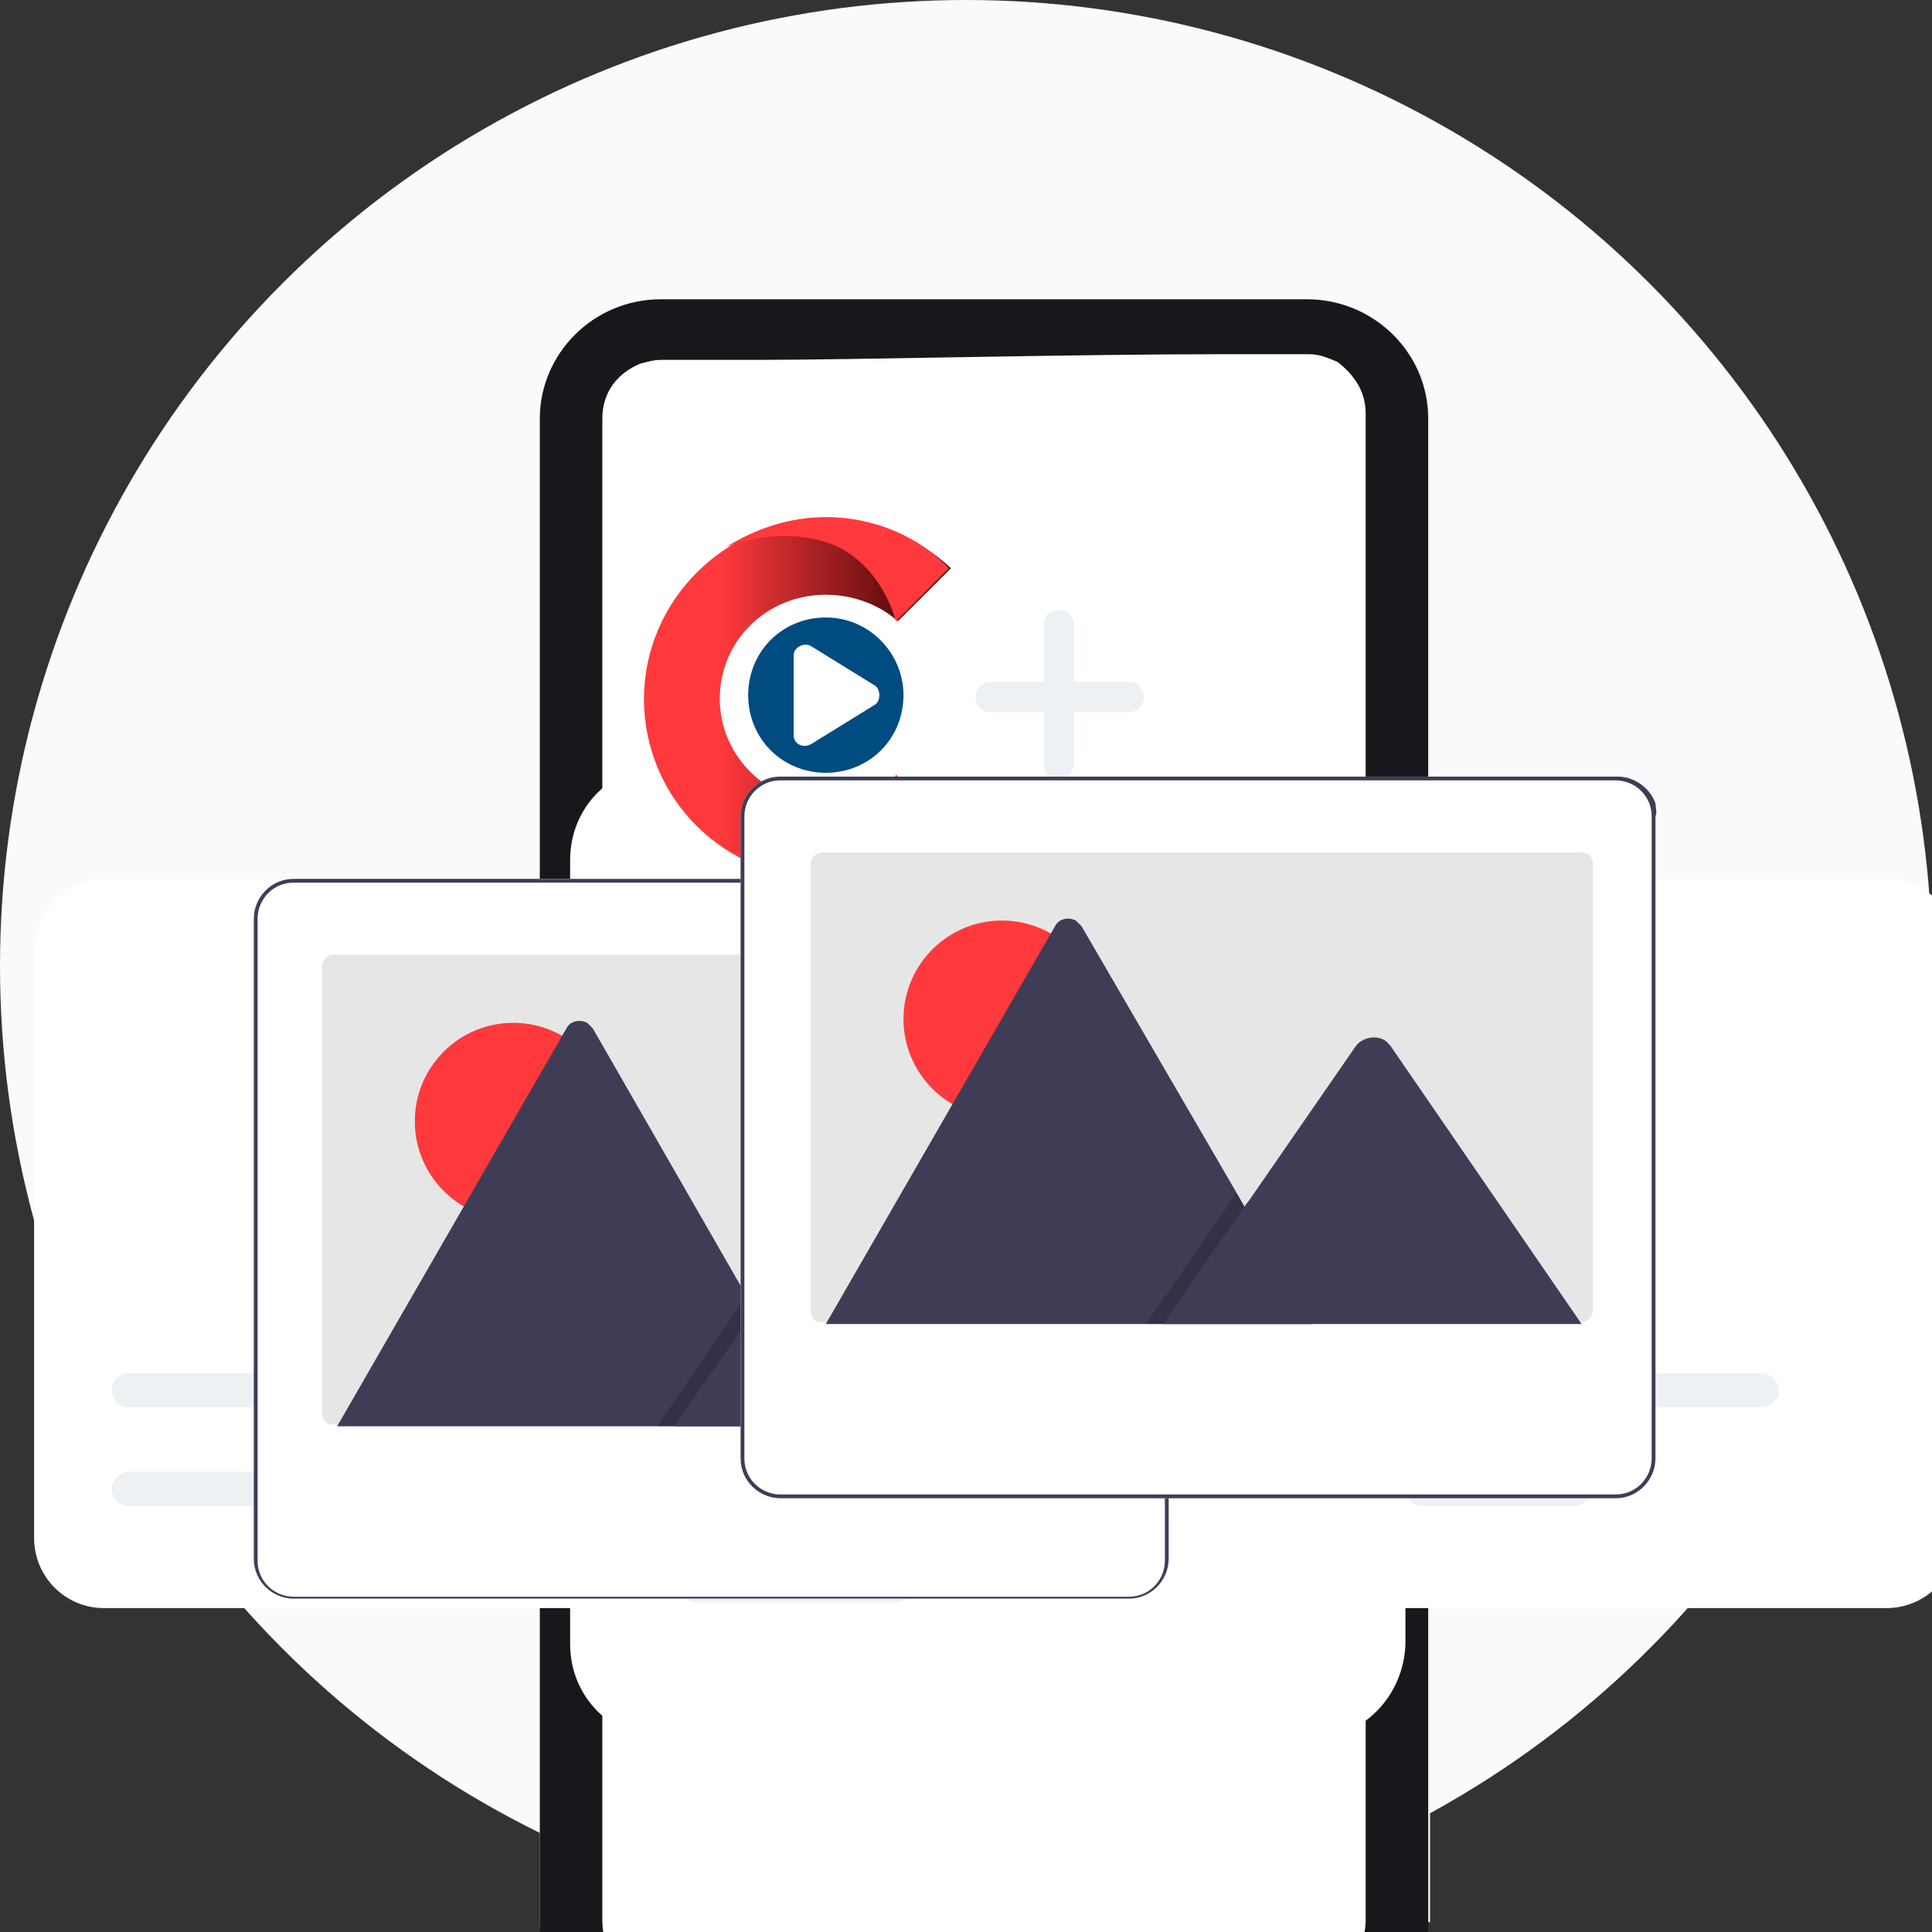 <?xml version="1.0" encoding="utf-8"?>
<!-- Generator: Adobe Illustrator 25.2.1, SVG Export Plug-In . SVG Version: 6.00 Build 0)  -->
<svg version="1.1" id="Layer_1" xmlns="http://www.w3.org/2000/svg" xmlns:xlink="http://www.w3.org/1999/xlink" x="0px" y="0px"
	 width="102px" height="102px" viewBox="0 0 102 102" style="enable-background:new 0 0 102 102;" xml:space="preserve">
<rect x="0" y="0" width="102" height="102" fill="#333333" stroke="none"/>
<style type="text/css">
	.st0{fill:#F9FAFB;}
	.st1{fill:#EEF1F4;}
	.st2{fill:#17181B;}
	.st3{fill:#FFFFFF;}
	.st4{fill:#3F3D56;}
	.st5{fill:#E6E6E6;}
	.st6{fill:#FF393C;}
	.st7{opacity:0.2;enable-background:new    ;}
	.st8{fill:url(#SVGID_1_);}
	.st9{fill:#004B80;}
</style>
<g id="Search_Empty_state">
	<circle id="Ellipse_836" class="st0" cx="51" cy="51" r="51"/>
	<g id="Mask_Group">
		<g>
			<g id="_x31_4">
				<g id="Group">
					<path id="Vector" class="st1" d="M75.2,101.4c0,3.4-2.8,6.3-6.4,6.3H34.9c-3.5,0-6.4-2.8-6.4-6.3V22.1c0-3.4,2.8-6.3,6.4-6.3
						h34.2c3.5,0,6.4,2.8,6.4,6.3v79.4L75.2,101.4L75.2,101.4z"/>
					<g id="Vector_2">
						<path class="st2" d="M69,15.8c3.5,0,6.4,2.8,6.4,6.3v79.6c0,3.4-2.8,6.3-6.4,6.3H34.9c-3.5,0-6.4-2.8-6.4-6.3V22.1
							c0-3.4,2.8-6.3,6.4-6.3H69z"/>
					</g>
					<path id="Vector_3" class="st3" d="M72.1,21.8v79.6c0,1.2-0.7,2.1-1.6,2.7c-0.5,0.2-0.9,0.4-1.5,0.4H34.9
						c-0.4,0-0.7-0.1-1.1-0.2c-1.2-0.4-2-1.5-2-2.9V22.1c0-1.4,0.8-2.4,2-2.9c0.4-0.1,0.7-0.2,1.1-0.2h5c5.3,0,16.6-0.3,24.6-0.3
						h4.6c0.6,0,1,0.2,1.5,0.4C71.4,19.7,72.1,20.6,72.1,21.8z"/>
				</g>
				<g id="Group_2">
					<path id="Vector_4" class="st3" d="M31.1,84.9H5.5c-2.1,0-3.7-1.7-3.7-3.7V50.1c0-2,1.7-3.7,3.7-3.7h25.6
						c2.1,0,3.7,1.7,3.7,3.7v31.1C34.9,83.3,33.3,84.9,31.1,84.9z"/>
					<path id="Vector_5" class="st1" d="M24.6,74.3H6.8c-0.6,0-0.9-0.5-0.9-0.9c0-0.6,0.5-0.9,0.9-0.9h17.9c0.6,0,0.9,0.5,0.9,0.9
						C25.5,73.8,25.1,74.3,24.6,74.3z"/>
					<path id="Vector_6" class="st1" d="M14.7,79.5H6.8c-0.6,0-0.9-0.5-0.9-0.9c0-0.5,0.5-0.9,0.9-0.9h7.9c0.6,0,0.9,0.5,0.9,0.9
						C15.5,79.2,15.1,79.5,14.7,79.5z"/>
				</g>
				<g id="Group_5">
					<path id="Vector_11" class="st3" d="M99.6,84.9H74c-2.1,0-3.7-1.7-3.7-3.7V50.1c0-2,1.7-3.7,3.7-3.7h25.6
						c2.1,0,3.7,1.7,3.7,3.7v31.1C103.3,83.3,101.6,84.9,99.6,84.9z"/>
					<path id="Vector_12" class="st1" d="M93,74.3H75.2c-0.6,0-0.9-0.5-0.9-0.9c0-0.6,0.5-0.9,0.9-0.9H93c0.6,0,0.9,0.5,0.9,0.9
						C94,73.8,93.5,74.3,93,74.3z"/>
					<path id="Vector_13" class="st1" d="M83,79.5h-7.9c-0.6,0-0.9-0.5-0.9-0.9c0-0.5,0.5-0.9,0.9-0.9H83c0.6,0,0.9,0.5,0.9,0.9
						C84,79.2,83.6,79.5,83,79.5z"/>
				</g>
				<g id="Group_7">
					<g id="Vector_21">
						<path class="st3" d="M69.2,91.8H35.1c-2.8,0-5-2.2-5-5V45.4c0-2.8,2.2-5,5-5h34.1c2.8,0,5,2.2,5,5v41.4
							C74.1,89.6,71.9,91.8,69.2,91.8z"/>
					</g>
					<path id="Vector_22" class="st1" d="M60.5,77.5H36.8c-0.7,0-1.2-0.6-1.2-1.2c0-0.7,0.6-1.2,1.2-1.2h23.7c0.7,0,1.2,0.6,1.2,1.2
						C61.7,77,61.1,77.5,60.5,77.5z"/>
					<path id="Vector_23" class="st1" d="M47.2,84.6H36.8c-0.7,0-1.2-0.6-1.2-1.2c0-0.7,0.6-1.2,1.2-1.2h10.4c0.7,0,1.2,0.6,1.2,1.2
						C48.3,84,47.9,84.6,47.2,84.6z"/>
					<path id="Vector_23_1_" class="st1" d="M59.6,37.6h-7.3c-0.5,0-0.8-0.4-0.8-0.8c0-0.5,0.4-0.8,0.8-0.8h7.3
						c0.5,0,0.8,0.4,0.8,0.8C60.4,37.1,60.1,37.6,59.6,37.6z"/>
					<path id="Vector_23_2_" class="st1" d="M55.1,40.4V33c0-0.5,0.4-0.8,0.8-0.8c0.5,0,0.8,0.4,0.8,0.8v7.3c0,0.5-0.4,0.8-0.8,0.8
						C55.5,41.1,55.1,40.9,55.1,40.4z"/>
				</g>
			</g>
			<path class="st3" d="M61.6,47.8c-0.3-0.8-1.1-1.4-2-1.4H15.5c-1.2,0-2.1,1-2.1,2.1v33.8c0,1.2,1,2.1,2.1,2.1h44.1
				c1.2,0,2.1-1,2.1-2.1V48.5C61.7,48.3,61.7,48,61.6,47.8z"/>
			<path class="st4" d="M61.6,47.8c-0.3-0.8-1.1-1.4-2-1.4H15.5c-1.2,0-2.1,1-2.1,2.1v33.8c0,1.2,1,2.1,2.1,2.1h44.1
				c1.2,0,2.1-1,2.1-2.1V48.5C61.7,48.3,61.7,48,61.6,47.8z M61.5,82.4c0,1-0.8,1.9-1.9,1.9H15.5c-1,0-1.9-0.8-1.9-1.9V48.5
				c0-1,0.8-1.9,1.9-1.9h44.1c1,0,1.9,0.8,1.9,1.9V82.4z"/>
			<path class="st5" d="M58.3,51v23.6c0,0.3-0.3,0.6-0.6,0.6H17.6c0,0-0.1,0-0.1,0c-0.3,0-0.5-0.3-0.5-0.6V51c0-0.3,0.3-0.6,0.6-0.6
				l0,0h40.1C58,50.4,58.3,50.6,58.3,51L58.3,51L58.3,51L58.3,51z"/>
			<circle class="st6" cx="27.1" cy="59.2" r="5.2"/>
			<path class="st4" d="M43.5,75.3H17.9c0,0-0.1,0-0.1,0l12.1-21c0.2-0.4,0.7-0.5,1.1-0.3c0.1,0.1,0.2,0.2,0.3,0.3l8.1,14.1l0.4,0.7
				L43.5,75.3z"/>
			<polygon class="st7" points="43.5,75.3 34.7,75.3 39,69 39.3,68.6 39.5,68.4 39.9,69 			"/>
			<g>
				<g>
					<g>
						<linearGradient id="SVGID_1_" gradientUnits="userSpaceOnUse" x1="33.977" y1="36.87" x2="50.184" y2="36.87">
							<stop  offset="0.249" style="stop-color:#FF393C"/>
							<stop  offset="1" style="stop-color:#300000"/>
						</linearGradient>
						<path class="st8" d="M43.6,42.4c-3.1,0-5.6-2.5-5.6-5.5c0-3.1,2.5-5.5,5.6-5.5c1.4,0,2.8,0.5,3.8,1.4l2.8-2.8
							c-1.7-1.6-4-2.6-6.6-2.6c-5.3,0-9.6,4.3-9.6,9.5c0,5.3,4.3,9.5,9.6,9.5c2.6,0,4.9-1,6.6-2.6l-2.8-2.8
							C46.4,41.8,45,42.4,43.6,42.4z"/>
					</g>
					<g>
						<path class="st6" d="M43.6,27.3c-1.9,0-3.7,0.6-5.3,1.6c1.9-0.8,4.4-0.8,6,0c2.1,1.1,2.8,3.2,3,3.9l2.8-2.8
							C48.5,28.3,46.1,27.3,43.6,27.3z"/>
					</g>
					<g>
						<path class="st6" d="M43.6,46.4c-1.9,0-3.7-0.6-5.3-1.6c1.9,0.8,4.4,0.8,6,0c2.1-1.1,2.8-3.2,3-3.9l2.8,2.8
							C48.5,45.4,46.1,46.4,43.6,46.4z"/>
					</g>
				</g>
				<path class="st9" d="M43.6,32.6c-2.3,0-4.1,1.8-4.1,4.1c0,2.3,1.8,4.1,4.1,4.1c2.3,0,4.1-1.8,4.1-4.1
					C47.7,34.5,45.9,32.6,43.6,32.6z M46.2,37.2l-3.4,2.1c-0.4,0.2-0.9,0-0.9-0.5v-4.2c0-0.4,0.5-0.7,0.9-0.5l3.4,2.1
					C46.5,36.4,46.5,37,46.2,37.2z"/>
			</g>
			<path class="st4" d="M57.7,75.3H35.6l4.3-6.2l0.3-0.4l5.6-8.1c0.4-0.5,1.3-0.6,1.7-0.1c0,0,0.1,0.1,0.1,0.1L57.7,75.3z"/>
			<path class="st3" d="M87.4,42.4c-0.3-0.8-1.1-1.4-2-1.4H41.2c-1.2,0-2.1,1-2.1,2.1V77c0,1.2,1,2.1,2.1,2.1h44.1
				c1.2,0,2.1-1,2.1-2.1V43.1C87.5,42.9,87.4,42.6,87.4,42.4z"/>
			<path class="st4" d="M87.4,42.4c-0.3-0.8-1.1-1.4-2-1.4H41.2c-1.2,0-2.1,1-2.1,2.1V77c0,1.2,1,2.1,2.1,2.1h44.1
				c1.2,0,2.1-1,2.1-2.1V43.1C87.5,42.9,87.4,42.6,87.4,42.4z M87.2,77c0,1-0.8,1.9-1.9,1.9H41.2c-1,0-1.9-0.8-1.9-1.9V43.1
				c0-1,0.8-1.9,1.9-1.9h44.1c1,0,1.9,0.8,1.9,1.9V77z"/>
			<path class="st5" d="M84.1,45.6v23.6c0,0.3-0.3,0.6-0.6,0.6H43.4c0,0-0.1,0-0.1,0c-0.3,0-0.5-0.3-0.5-0.6V45.6
				c0-0.3,0.3-0.6,0.6-0.6l0,0h40.1C83.8,45,84.1,45.2,84.1,45.6L84.1,45.6L84.1,45.6L84.1,45.6z"/>
			<circle class="st6" cx="52.9" cy="53.8" r="5.2"/>
			<path class="st4" d="M69.3,69.9H43.7c0,0-0.1,0-0.1,0l12.1-21c0.2-0.4,0.7-0.5,1.1-0.3c0.1,0.1,0.2,0.2,0.3,0.3L65.3,63l0.4,0.7
				L69.3,69.9z"/>
			<polygon class="st7" points="69.3,69.9 60.5,69.9 64.8,63.7 65.1,63.2 65.3,63 65.7,63.7 			"/>
			<path class="st4" d="M83.5,69.9H61.4l4.3-6.2l0.3-0.4l5.6-8.1c0.4-0.5,1.3-0.6,1.7-0.1c0,0,0.1,0.1,0.1,0.1L83.5,69.9z"/>
		</g>
	</g>
</g>
</svg>
